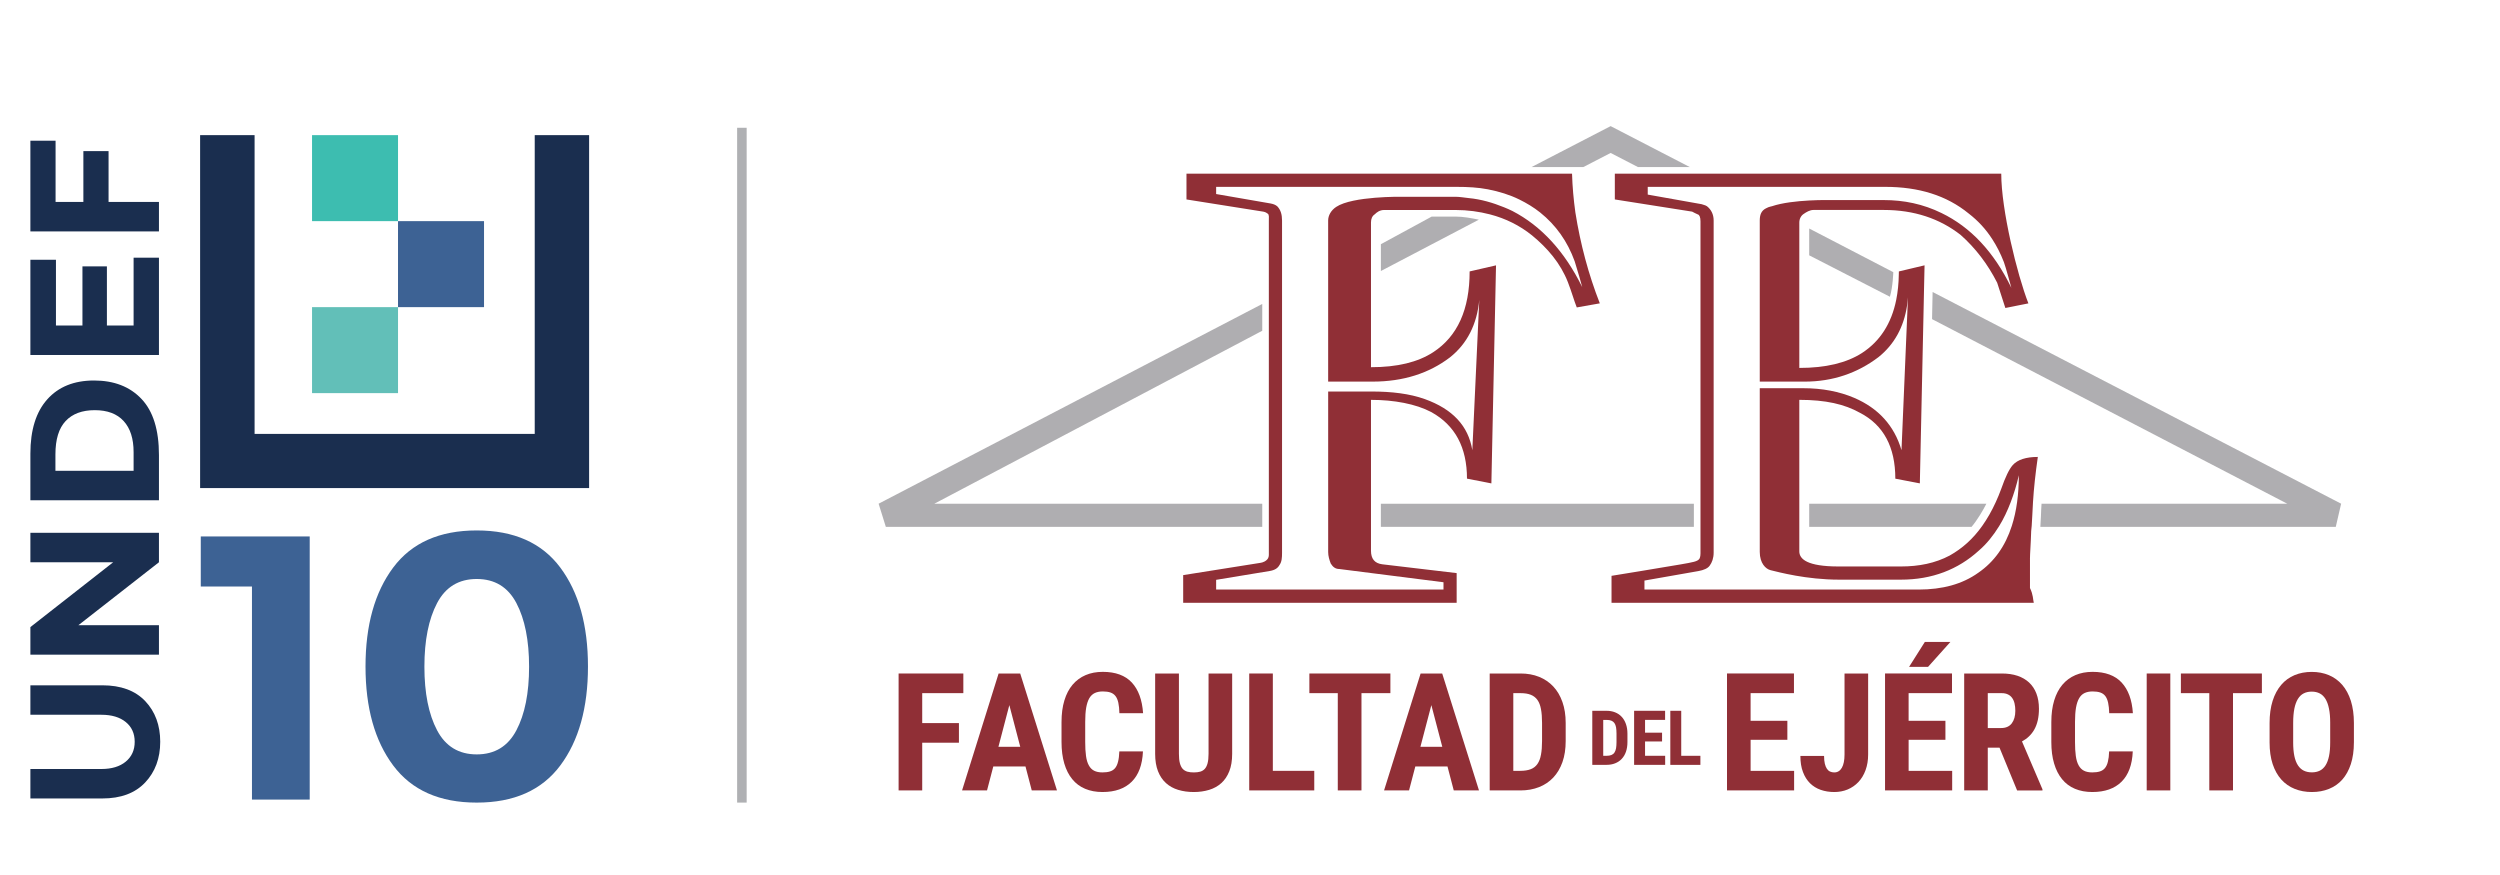 <?xml version="1.0" encoding="UTF-8"?> <svg xmlns="http://www.w3.org/2000/svg" xmlns:i="http://ns.adobe.com/AdobeIllustrator/10.0/" version="1.1" viewBox="0 0 200 70"><g><g id="Layer_1"><rect x="58.97" y="10.222" width=".763" height="53.986" fill="#afb0b3"></rect><g><path d="M76.714,59.417h-2.937v3.816h-1.889v-9.353h5.179v1.572h-3.29v2.396h2.937v1.568Z" fill="#902f36"></path><path d="M82.04,61.319h-2.577l-.501,1.914h-1.997l2.923-9.353h1.728l2.941,9.353h-2.017l-.501-1.914ZM79.874,59.745h1.746l-.873-3.336-.873,3.336Z" fill="#902f36"></path><path d="M91.436,60.116c-.047,1.068-.347,1.875-.899,2.422-.553.549-1.331.824-2.338.824-.518,0-.982-.086-1.388-.258-.407-.17-.75-.426-1.027-.766-.28-.336-.492-.756-.64-1.254-.147-.5-.222-1.074-.222-1.725v-1.594c0-.652.075-1.228.228-1.728.151-.502.37-.92.657-1.26.288-.338.635-.594,1.042-.768.406-.174.864-.26,1.374-.26,1.02,0,1.793.285,2.323.854.527.57.828,1.389.901,2.453h-1.895c-.008-.332-.037-.611-.086-.838-.049-.225-.124-.402-.228-.535-.104-.133-.237-.227-.402-.283-.164-.055-.369-.084-.613-.084-.253,0-.468.045-.645.129-.178.086-.322.225-.434.414-.11.191-.193.443-.248.752-.053.311-.079.691-.079,1.141v1.607c0,.435.02.807.064,1.117.042.307.117.559.226.754.104.195.246.338.422.428.177.09.398.135.669.135.23,0,.431-.023.594-.074.166-.049.301-.137.409-.26.106-.125.187-.295.242-.516.057-.217.092-.492.104-.828h1.889Z" fill="#902f36"></path><path d="M98.573,53.88v6.424c0,.545-.076,1.008-.229,1.394-.152.387-.363.701-.635.947-.272.246-.598.428-.974.543-.378.115-.789.174-1.233.174-.454,0-.871-.059-1.25-.174-.38-.115-.704-.297-.976-.543-.272-.246-.484-.561-.636-.947-.151-.387-.228-.85-.228-1.394v-6.424h1.902v6.424c0,.309.025.561.077.752.052.193.127.344.227.455.101.105.226.18.372.223.149.041.319.06.513.06s.362-.019.511-.06c.147-.043.271-.117.368-.223.1-.111.174-.262.226-.455.05-.191.077-.443.077-.752v-6.424h1.889Z" fill="#902f36"></path><path d="M101.827,61.667h3.314v1.566h-5.203v-9.353h1.889v7.787Z" fill="#902f36"></path><path d="M111.232,55.452h-2.314v7.781h-1.895v-7.781h-2.273v-1.572h6.482v1.572Z" fill="#902f36"></path><path d="M115.799,61.319h-2.574l-.502,1.914h-1.998l2.924-9.353h1.727l2.943,9.353h-2.018l-.502-1.914ZM113.633,59.745h1.75l-.875-3.336-.875,3.336Z" fill="#902f36"></path><path d="M119.176,63.233v-9.353h2.473c.541,0,1.031.088,1.475.266.443.178.822.436,1.137.771.316.336.56.75.732,1.24.174.49.262,1.049.262,1.678v1.453c0,.631-.086,1.189-.258,1.678-.172.486-.416.9-.732,1.236-.318.336-.697.594-1.145.768-.445.176-.939.264-1.49.264h-2.453ZM121.064,55.452v6.215h.564c.334,0,.613-.047.836-.133.223-.086.4-.228.533-.42.133-.193.229-.439.281-.74.057-.299.086-.662.086-1.086v-1.465c0-.428-.029-.791-.086-1.092-.053-.299-.148-.543-.281-.732-.133-.187-.309-.326-.529-.414-.221-.09-.494-.133-.82-.133h-.584Z" fill="#902f36"></path><path d="M127.383,61.19v-4.326h1.144c.25,0,.477.041.682.123.205.082.383.201.525.357.146.156.26.346.338.572.082.227.123.486.123.777v.672c0,.291-.041.551-.119.775-.078.227-.191.416-.34.572-.144.156-.322.273-.529.355-.205.082-.434.121-.688.121h-1.137ZM128.258,57.593v2.871h.262c.154,0,.283-.02.387-.061.101-.039.183-.103.246-.193.061-.09.104-.203.131-.342.023-.139.037-.305.037-.502v-.678c0-.199-.014-.365-.037-.506-.027-.139-.07-.252-.131-.338-.062-.086-.144-.15-.246-.191-.102-.041-.227-.06-.379-.06h-.269Z" fill="#902f36"></path><path d="M132.965,59.317h-1.361v1.146h1.609v.726h-2.484v-4.326h2.479v.728h-1.604v1.023h1.361v.701Z" fill="#902f36"></path><path d="M134.498,60.464h1.533v.726h-2.406v-4.326h.873v3.6Z" fill="#902f36"></path><path d="M142.99,59.185h-2.941v2.482h3.48v1.566h-5.369v-9.353h5.357v1.572h-3.469v2.211h2.941v1.521Z" fill="#902f36"></path><path d="M147.56,53.88h1.891v6.476c0,.467-.07.885-.207,1.258-.137.373-.326.687-.572.949-.244.258-.531.455-.859.594-.33.137-.687.205-1.072.205-.391,0-.752-.059-1.084-.174-.33-.115-.617-.293-.857-.529-.238-.238-.43-.537-.564-.9-.139-.363-.205-.791-.205-1.287h1.894c0,.248.02.457.061.625.041.17.098.307.168.408.07.103.154.178.256.221.1.045.209.068.332.068.26,0,.463-.123.607-.373.141-.246.213-.602.213-1.064v-6.476Z" fill="#902f36"></path><path d="M155.635,59.185h-2.945v2.482h3.484v1.566h-5.371v-9.353h5.357v1.572h-3.471v2.211h2.945v1.521ZM153.988,51.355h2.043l-1.785,1.992h-1.518l1.26-1.992Z" fill="#902f36"></path><path d="M159.961,59.815h-.939v3.418h-1.887v-9.353h3.012c.467,0,.883.06,1.25.182.367.123.674.303.932.541.254.236.449.531.584.883.135.351.203.758.203,1.221,0,.338-.033.642-.094.916-.062.271-.152.514-.269.725-.119.213-.262.398-.428.557-.166.16-.355.295-.566.41l1.639,3.83v.09h-2.029l-1.406-3.418ZM159.021,58.243h1.074c.375,0,.658-.127.848-.377.187-.25.283-.586.283-1.006,0-.215-.021-.408-.062-.582-.039-.174-.105-.32-.193-.443-.086-.123-.199-.215-.336-.281-.137-.068-.299-.102-.488-.102h-1.125v2.791Z" fill="#902f36"></path><path d="M170.621,60.116c-.045,1.068-.346,1.875-.898,2.422-.553.549-1.334.824-2.338.824-.518,0-.982-.086-1.389-.258-.406-.17-.75-.426-1.027-.766-.279-.336-.492-.756-.639-1.254-.15-.5-.223-1.074-.223-1.725v-1.594c0-.652.076-1.228.228-1.728.152-.502.371-.92.658-1.26.287-.338.635-.594,1.041-.768.406-.174.865-.26,1.375-.26,1.017,0,1.793.285,2.322.854.529.57.832,1.389.9,2.453h-1.893c-.01-.332-.037-.611-.088-.838-.049-.225-.125-.402-.226-.535-.103-.133-.238-.227-.402-.283-.166-.055-.369-.084-.613-.084-.252,0-.469.045-.646.129-.18.086-.322.225-.432.414-.113.191-.195.443-.25.752-.053.311-.08.691-.08,1.141v1.607c0,.435.021.807.064,1.117.043.307.117.559.227.754.105.195.248.338.424.428.174.09.398.135.668.135.23,0,.43-.023.594-.074.166-.049.301-.137.408-.26.107-.125.189-.295.244-.516.055-.217.09-.492.101-.828h1.889Z" fill="#902f36"></path><path d="M173.625,63.233h-1.889v-9.353h1.889v9.353Z" fill="#902f36"></path><path d="M180.951,55.452h-2.311v7.781h-1.896v-7.781h-2.273v-1.572h6.48v1.572Z" fill="#902f36"></path><path d="M188.312,59.398c0,.656-.084,1.232-.244,1.728-.164.496-.391.908-.684,1.24-.295.33-.648.578-1.062.744-.414.168-.871.252-1.371.252s-.959-.084-1.375-.252c-.414-.166-.771-.414-1.068-.744-.299-.332-.529-.744-.695-1.24-.164-.496-.246-1.072-.246-1.728v-1.555c0-.672.082-1.264.244-1.777.162-.51.393-.935.688-1.279.293-.344.65-.601,1.064-.775.416-.174.875-.26,1.377-.26s.957.086,1.371.26c.412.174.768.432,1.067.775.297.344.527.77.691,1.279.16.514.244,1.105.244,1.777v1.555ZM186.416,57.829c0-.445-.031-.824-.098-1.141-.062-.315-.158-.572-.281-.774-.125-.201-.277-.35-.463-.443-.185-.094-.396-.141-.635-.141-.246,0-.459.047-.643.141-.184.094-.338.242-.463.443-.123.201-.219.459-.283.774-.062.316-.096.695-.096,1.141v1.568c0,.424.033.787.096,1.09.064.303.16.549.287.742.127.191.281.334.469.424.186.09.4.135.645.135.238,0,.451-.045.635-.135.18-.09.334-.232.457-.424.123-.193.217-.44.279-.742.064-.303.094-.666.094-1.09v-1.568Z" fill="#902f36"></path></g><g><g><path d="M144.736,42.148h12.989c.448-.528.918-1.32,1.184-1.848h-14.173v1.848Z" fill="#afaeb1"></path><path d="M154.564,25.531l28.421,14.769h-19.657s-.001-.04-.003-.026c-.023.359-.043.715-.052,1.058l-.045.816h23.634l.428-1.852-32.681-16.936-.038,1.808-.006.362Z" fill="#afaeb1"></path><polygon points="74.741 40.3 100.98 26.46 100.98 26.052 100.98 24.315 70.289 40.296 70.866 42.148 100.98 42.148 100.98 40.3 74.741 40.3" fill="#afaeb1"></polygon><rect x="110.469" y="40.3" width="25.041" height="1.848" fill="#afaeb1"></rect><path d="M116.427,17.326h-1.89l-4.067,2.21v2.145l7.838-4.108c-.602-.12-1.237-.247-1.88-.247Z" fill="#afaeb1"></path><path d="M144.736,20.426l6.457,3.314c.24-.804.271-1.966.271-1.966l-6.728-3.493v2.145Z" fill="#afaeb1"></path><polygon points="125.762 13.365 126.667 13.365 128.851 12.236 131.035 13.365 132.184 13.365 135.183 13.365 128.851 10.09 122.521 13.365 125.52 13.365 125.762 13.365" fill="#afaeb1"></polygon></g><g><path d="M126.029,16.991c-.14-1.018-.236-2.041-.266-3.097h-30.845v2.062l6.146.976c.187.032.285.115.353.161.129.087.09.309.09.598v26.581s.02.237-.056.379c-.128.24-.445.36-.627.378l-6.17.98v2.214h21.878v-2.375l-5.952-.705c-.615-.078-.902-.444-.902-1.09v-12.064c1.845,0,3.585.324,4.815.973,1.912,1.052,2.865,2.829,2.865,5.329l1.952.381.371-17.444-2.111.486c0,3.045-.967,5.193-2.922,6.467-1.224.796-2.861,1.195-4.97,1.195v-11.578c0-.284.09-.517.309-.659.147-.145.381-.34.746-.34h5.694c.986,0,1.906.129,2.768.352,1.254.326,2.379.886,3.366,1.68,1.228,1.01,2.278,2.222,2.872,3.749.304.78.49,1.472.708,2.015l1.843-.327c-.906-2.317-1.556-4.745-1.956-7.277ZM120.989,16.878c-.22-.109-.445-.207-.671-.298-.886-.36-1.826-.64-2.825-.734-.349-.034-.703-.104-1.066-.104h-4.285s-3.942-.063-5.249.812c-.411.274-.641.686-.641,1.083v12.892h3.559c2.455,0,4.517-.668,6.183-1.937,1.385-1.1,2.164-2.649,2.348-4.601h0l-.556,12.025c-.322-1.96-1.594-3.294-3.796-4.087-1.231-.439-2.66-.608-4.288-.608h-3.449v12.84c0,.325.094.633.207.923.177.29.39.437.685.437l8.334,1.059v.585h-18.188v-.778l4.279-.706c.434-.073.654-.234.794-.488.181-.253.199-.582.199-.979v-26.575c0-.469-.103-.848-.389-1.141-.142-.113-.302-.177-.518-.218l-4.365-.757v-.573h19.247c.881,0,1.707.043,2.49.195.906.177,1.747.436,2.523.818.59.291,1.146.625,1.661,1.036,1.265,1.014,2.186,2.311,2.762,3.905.291.947.49,1.623.603,2.063-1.409-2.86-3.278-4.893-5.587-6.088Z" fill="#902f36"></path><path d="M162.397,44.709c0-.401.066-1.149.098-2.229l.041-.411.048-.843c.011-.34.033-.694.056-1.062.066-1.084.196-2.29.386-3.609-.942,0-1.613.216-2.006.652-.289.327-.593.96-.922,1.902-.134.37-.281.718-.434,1.055-.322.707-.683,1.339-1.084,1.906-.737,1.043-1.6,1.807-2.604,2.373-1.16.614-2.459.875-3.906.875h-4.989c-2.505,0-3.136-.593-3.136-1.207v-12.123c2.109,0,3.62.346,4.848,1.035,1.888.972,2.833,2.738,2.833,5.271l1.961.376.293-13.56.045-2.122.039-1.762-2.055.489c0,.077-.003.151-.005.226-.01.732-.08,1.412-.205,2.039-.381,1.907-1.306,3.328-2.738,4.258-1.234.795-2.906,1.196-5.016,1.196v-11.628c0-.293.133-.551.347-.69.218-.151.493-.319.78-.319h5.641c2.421,0,4.462.69,6.131,1.991,1.194,1.055,2.175,2.345,2.93,3.831.287.873.507,1.554.654,2.02l1.843-.368c-.903-2.322-2.171-7.473-2.171-10.378h-30.914v2.063l6.186.975c.067.038.135.075.207.108.074.04.179.076.255.119.113.028.205.206.205.54v26.573c0,.255-.061.397-.092.438-.151.215-.522.271-1.491.442-1.365.241-5.534.915-5.534.915v2.156h33.78c-.068-.264-.039-.637-.304-1.178v-2.334ZM158.255,45.826c-1.268.906-2.855,1.339-4.773,1.339h-21.926v-.72l4.316-.759c.433-.076.762-.223.905-.436.185-.251.315-.6.315-1.036v-26.577c0-.507-.213-.886-.538-1.141-.038-.033-.165-.091-.422-.161l-4.313-.768v-.618h19.002c2.676,0,4.899.682,6.673,2.131.736.568,1.369,1.241,1.897,2.068.353.552.64,1.099.921,1.822.133.343.598,2.056.598,2.056-1.409-2.899-3.273-4.86-5.588-5.983-1.482-.724-3.017-1.037-4.611-1.037h-4.284s-2.997-.072-4.667.491c-.073.024-.181.037-.286.078-.098.038-.141.064-.203.096-.38.194-.49.531-.49.967v12.892h3.585c2.277,0,4.247-.695,5.913-1.96,1.27-1.016,2.026-2.408,2.284-4.114.031-.213.058-.445.076-.667l-.029.671-.49,11.553c-.577-1.955-1.841-3.354-3.79-4.188-1.194-.506-2.552-.768-4.072-.768h-3.477v13.099c0,.904.475,1.364.866,1.459.628.153,2.864.758,5.488.758h4.934c2.497,0,4.574-.808,6.24-2.327.617-.529,1.154-1.199,1.621-1.955.351-.57.661-1.217.927-1.917.253-.66.472-1.377.65-2.152,0,.764-.048,1.474-.138,2.144-.092.684-.234,1.307-.42,1.894-.525,1.644-1.42,2.892-2.694,3.766Z" fill="#902f36"></path></g></g><g><polygon points="16.062 42.916 24.777 42.916 24.777 63.967 20.157 63.967 20.157 46.921 16.062 46.921 16.062 42.916" fill="#3d6294"></polygon><path d="M38.139,64.208c-2.977,0-5.203-.99-6.681-2.967-1.479-1.977-2.217-4.616-2.217-7.92s.738-5.942,2.217-7.92c1.478-1.977,3.704-2.966,6.681-2.966s5.206.989,6.682,2.966c1.479,1.978,2.217,4.618,2.217,7.92s-.738,5.943-2.217,7.92c-1.476,1.977-3.704,2.967-6.682,2.967M34.968,48.246c-.678,1.286-1.016,2.982-1.016,5.09s.338,3.805,1.016,5.089c.676,1.286,1.735,1.927,3.171,1.927s2.496-.642,3.172-1.927c.678-1.284,1.016-2.981,1.016-5.089s-.338-3.804-1.016-5.09c-.676-1.284-1.735-1.927-3.172-1.927s-2.495.643-3.171,1.927" fill="#3d6294"></path><polygon points="42.778 10.811 42.778 34.712 20.367 34.712 20.367 10.811 16.009 10.811 16.009 39.046 47.129 39.046 47.129 10.811 42.778 10.811" fill="#1a2e4f"></polygon><rect x="24.963" y="10.811" width="6.879" height="6.88" fill="#3dbdb0"></rect><rect x="31.841" y="17.691" width="6.881" height="6.88" fill="#3d6294"></rect><rect x="24.963" y="24.571" width="6.879" height="6.879" fill="#62bfb8"></rect><path d="M10.061,60.929c.475-.393.715-.921.715-1.587s-.241-1.192-.715-1.579c-.475-.388-1.126-.582-1.951-.582H2.431v-2.357h5.753c1.492,0,2.636.423,3.437,1.268.799.847,1.197,1.932,1.197,3.25s-.402,2.407-1.206,3.258c-.805.852-1.945,1.277-3.428,1.277H2.431v-2.357h5.679c.825,0,1.476-.196,1.951-.59" fill="#1a2e4f"></path><polygon points="2.431 44.981 2.431 42.623 12.716 42.623 12.716 44.981 6.274 50.014 12.716 50.014 12.716 52.374 2.431 52.374 2.431 50.167 9.054 44.981 2.431 44.981" fill="#1a2e4f"></polygon><path d="M3.778,31.952c.897-1.007,2.145-1.512,3.744-1.512s2.866.491,3.796,1.474c.933.982,1.398,2.481,1.398,4.497v3.612H2.431v-3.733c0-1.884.449-3.331,1.348-4.338M9.892,33.683c-.529-.58-1.299-.87-2.31-.87s-1.789.29-2.332.87c-.546.58-.816,1.468-.816,2.667v1.315h6.254v-1.495c0-1.079-.265-1.907-.796-2.487" fill="#1a2e4f"></path><polygon points="2.431 20.781 4.476 20.781 4.476 26.041 6.596 26.041 6.596 21.31 8.552 21.31 8.552 26.041 10.688 26.041 10.688 20.615 12.716 20.615 12.716 28.399 2.431 28.399 2.431 20.781" fill="#1a2e4f"></polygon><polygon points="2.431 11.257 4.446 11.257 4.446 16.155 6.67 16.155 6.67 12.089 8.685 12.089 8.685 16.155 12.716 16.155 12.716 18.513 2.431 18.513 2.431 11.257" fill="#1a2e4f"></polygon></g></g></g></svg> 